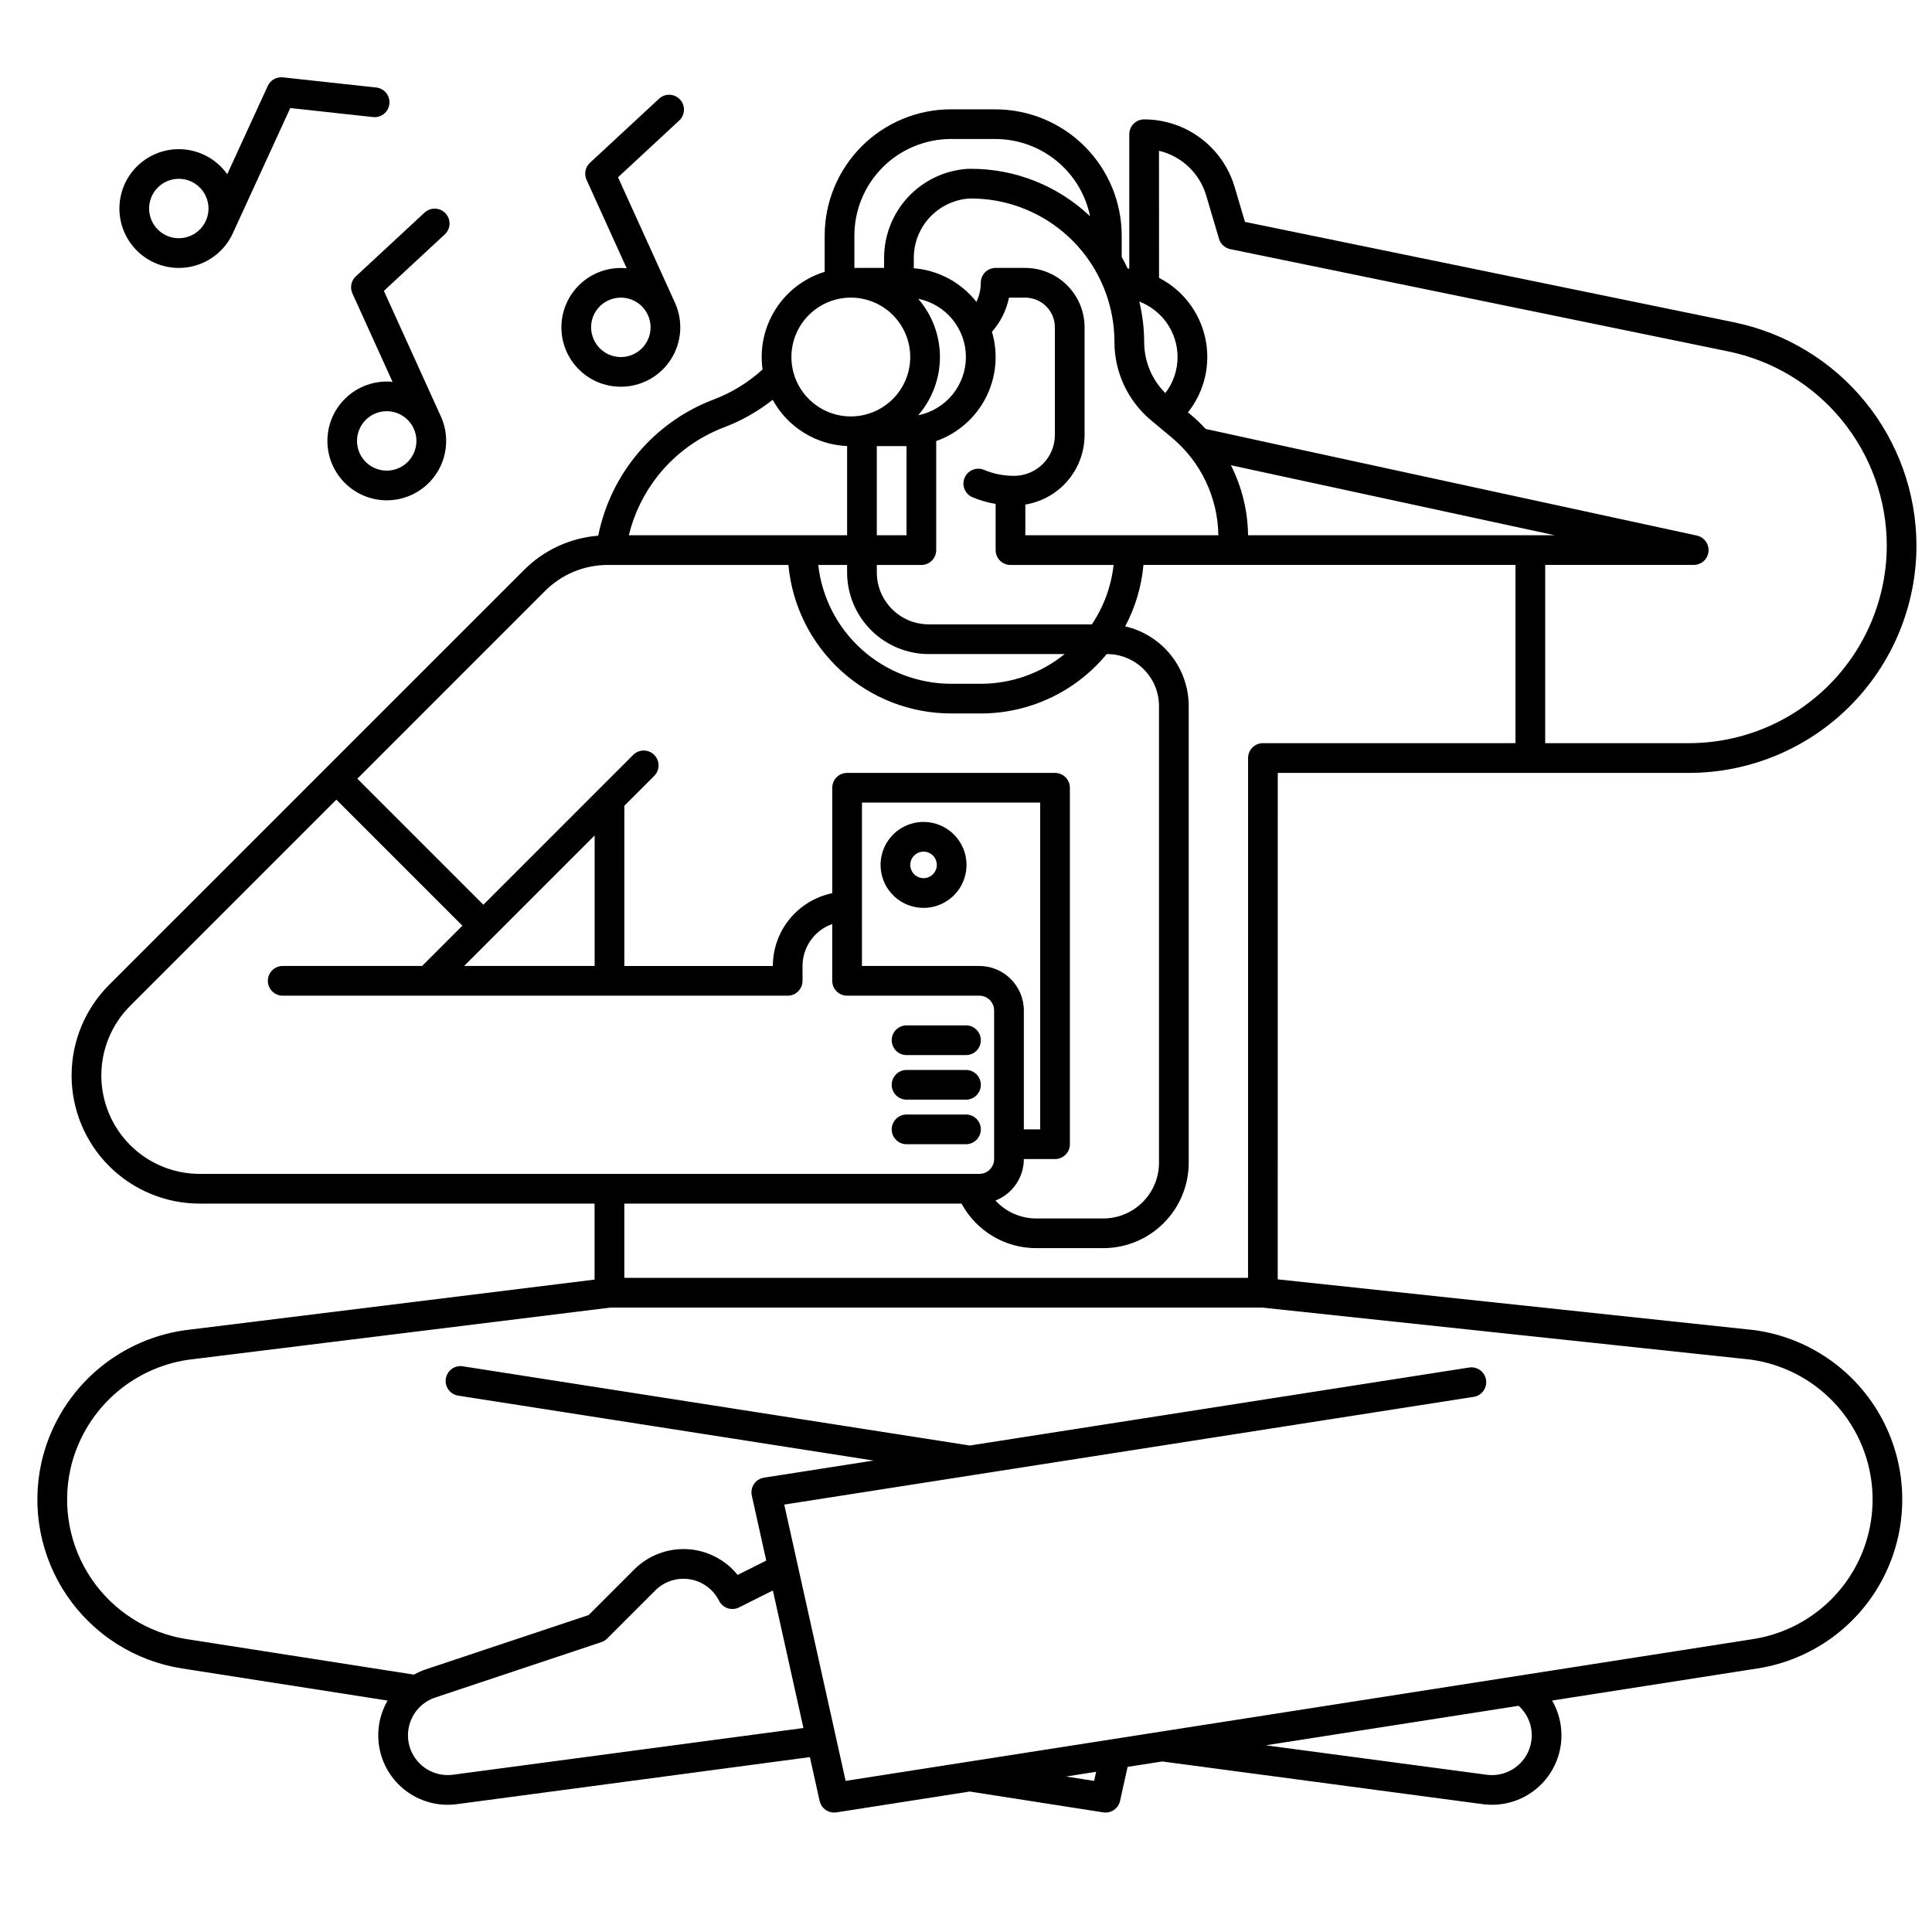 <?xml version="1.0" encoding="UTF-8"?>
<!-- Uploaded to: ICON Repo, www.iconrepo.com, Generator: ICON Repo Mixer Tools -->
<svg width="800px" height="800px" version="1.1" viewBox="144 144 512 512" xmlns="http://www.w3.org/2000/svg">
 <defs>
  <clipPath id="a">
   <path d="m153 172h498.9v453h-498.9z"/>
  </clipPath>
 </defs>
 <g clip-path="url(#a)">
  <path d="m608.6 496.46-125.99-13.418 0.012-134.22 108.96 0.004c15.992-0.004 31.328-6.359 42.637-17.664 11.309-11.309 17.664-26.645 17.664-42.637-0.039-13.879-4.848-27.32-13.617-38.074-8.773-10.758-20.973-18.172-34.559-21.004l-129.78-26.648-2.734-9.234c-1.527-5.176-4.691-9.719-9.012-12.949-4.324-3.231-9.578-4.977-14.973-4.977-2.176 0-3.938 1.762-3.938 3.938v35.621c-0.145-0.02-0.289-0.039-0.434-0.055-0.484-1.035-1.012-2.051-1.574-3.051v-5.66c-0.012-8.867-3.539-17.367-9.809-23.637-6.266-6.273-14.766-9.801-23.633-9.816l-11.809-0.012c-8.871 0.008-17.379 3.535-23.652 9.809s-9.805 14.777-9.812 23.648v9.617c-5.379 1.645-9.988 5.156-13.004 9.898-3.019 4.742-4.242 10.406-3.453 15.973-3.785 3.449-8.188 6.152-12.977 7.965-15.723 5.965-27.273 19.598-30.574 36.086-7.441 0.59-14.422 3.82-19.688 9.109l-109.93 109.92c-6.367 6.367-9.949 15.004-9.949 24.012 0 9.008 3.574 17.645 9.945 24.016 6.367 6.371 15.004 9.949 24.012 9.949h104.64v20.137l-108.75 13.438c-9.109 1.332-17.598 5.391-24.352 11.641-6.758 6.254-11.457 14.406-13.488 23.383-2.711 12.219-0.25 25.012 6.805 35.352 7.051 10.336 18.066 17.297 30.43 19.23l54.5 8.52c-2.309 3.988-3.035 8.695-2.039 13.195 1 4.5 3.648 8.461 7.426 11.102 3.777 2.641 8.406 3.766 12.973 3.156l93.555-12.473 2.578 11.609h0.004c0.449 2.031 2.398 3.359 4.449 3.039l35.355-5.523 35.359 5.523c2.051 0.32 4-1.008 4.449-3.035l2.004-9.023 9.184-1.434 84.938 11.316 0.004-0.004c4.57 0.613 9.203-0.512 12.984-3.152 3.781-2.637 6.43-6.602 7.43-11.105 0.996-4.5 0.266-9.215-2.047-13.203l54.5-8.516c14.492-2.269 26.988-11.41 33.535-24.535s6.336-28.605-0.566-41.547c-6.902-12.941-19.645-21.738-34.191-23.609zm-129.91-155.51c-2.172 0-3.934 1.762-3.934 3.938l-0.012 137.76h-165.29v-19.68h89.363c1.934 3.578 4.801 6.57 8.297 8.648 3.5 2.082 7.496 3.172 11.566 3.156h17.711c6-0.004 11.754-2.391 15.996-6.637 4.242-4.242 6.629-9.992 6.637-15.992v-121.04c-0.008-4.902-1.676-9.66-4.734-13.492s-7.324-6.516-12.105-7.609c2.684-5.055 4.328-10.59 4.844-16.289h98.586v47.23zm-88.551-23.617h36.008v0.004c-6.285 5.098-14.137 7.875-22.23 7.871h-7.871c-8.711-0.012-17.113-3.227-23.605-9.035-6.492-5.805-10.621-13.797-11.598-22.453h7.648v1.969c0.004 5.738 2.289 11.242 6.348 15.301 4.059 4.059 9.562 6.34 15.301 6.348zm0-7.871c-7.606-0.008-13.766-6.168-13.773-13.773v-1.969h11.809-0.004c1.047 0 2.047-0.414 2.785-1.152s1.152-1.738 1.152-2.785v-28.902c5.703-2.016 10.418-6.141 13.168-11.531 2.746-5.387 3.324-11.625 1.605-17.426 2.269-2.57 3.824-5.691 4.512-9.051h4.293c4.344 0.004 7.867 3.527 7.871 7.871v28.535c-0.008 5.977-4.848 10.816-10.824 10.824-2.731 0.008-5.438-0.531-7.961-1.586-2.004-0.836-4.309 0.109-5.148 2.117-0.836 2.004 0.109 4.312 2.117 5.148 1.965 0.816 4.016 1.414 6.113 1.77v12.23c0 1.047 0.414 2.047 1.152 2.785s1.738 1.152 2.781 1.152h27.328c-0.625 5.637-2.602 11.035-5.762 15.742zm10.629-112.85c0.152 0 0.305-0.008 0.457-0.008 2.258 0 4.512 0.191 6.734 0.582 8.793 1.562 16.754 6.168 22.492 13.008 5.734 6.844 8.883 15.484 8.887 24.414-0.008 8.031 3.555 15.652 9.73 20.793l5.461 4.555h-0.004c7.699 6.414 12.211 15.871 12.352 25.891h-51.152v-8.137c4.379-0.711 8.359-2.957 11.234-6.332 2.879-3.375 4.461-7.664 4.469-12.102v-28.535c-0.004-4.176-1.664-8.176-4.617-11.129-2.949-2.949-6.953-4.609-11.125-4.613h-7.832c-2.176 0-3.938 1.762-3.938 3.934 0 1.754-0.395 3.484-1.148 5.07-4.055-5.152-10.07-8.383-16.602-8.922v-2.769c0.008-3.973 1.516-7.801 4.223-10.711 2.711-2.91 6.418-4.691 10.383-4.988zm55.301 42c0 3.457-1.137 6.816-3.242 9.559-3.598-3.594-5.617-8.477-5.613-13.562-0.008-3.602-0.441-7.191-1.289-10.691 2.977 1.137 5.543 3.148 7.356 5.773 1.809 2.621 2.781 5.734 2.789 8.922zm18.68 47.23v0.004c-0.074-6.449-1.629-12.797-4.543-18.551l85.809 18.551zm-74.77-47.23c-0.004 3.637-1.266 7.164-3.574 9.977-2.305 2.812-5.512 4.742-9.078 5.461 3.719-4.285 5.766-9.766 5.766-15.438s-2.047-11.152-5.766-15.434c3.566 0.719 6.773 2.648 9.078 5.461 2.309 2.812 3.57 6.336 3.574 9.973zm-23.617 23.617h7.871v23.617h-7.871zm74.785-78.27c2.941 0.699 5.644 2.16 7.836 4.234 2.195 2.078 3.805 4.695 4.664 7.59l3.406 11.504h-0.004c0.414 1.395 1.559 2.445 2.984 2.738l132.1 27.129c11.809 2.465 22.418 8.91 30.043 18.262 7.625 9.352 11.805 21.039 11.84 33.105-0.004 13.902-5.527 27.234-15.359 37.066-9.828 9.832-23.16 15.355-37.066 15.359h-38.102l0.004-47.23h39.359c2.012 0 3.703-1.516 3.914-3.519 0.215-2-1.113-3.84-3.082-4.266 0 0-129.58-28.062-130.16-28.254-1.23-1.34-2.551-2.598-3.945-3.766l-0.754-0.629c4.394-5.531 6.082-12.734 4.594-19.641-1.484-6.902-5.984-12.777-12.262-16.008zm-55.137-3.129 11.809 0.012c5.894 0.012 11.605 2.055 16.172 5.781 4.566 3.731 7.707 8.922 8.891 14.695-8.508-8.082-19.797-12.586-31.535-12.582-0.305 0-0.984 0.012-1.066 0.02h0.004c-5.965 0.422-11.543 3.09-15.625 7.457-4.078 4.371-6.352 10.121-6.367 16.102v2.684h-7.871v-8.582c0.008-6.785 2.707-13.285 7.508-18.082 4.797-4.797 11.301-7.492 18.082-7.5zm-26.535 42.039c4.176 0 8.18 1.656 11.133 4.609 2.953 2.953 4.613 6.957 4.613 11.133 0 4.176-1.66 8.18-4.613 11.133-2.953 2.953-6.957 4.613-11.133 4.613s-8.18-1.66-11.133-4.613c-2.953-2.953-4.609-6.957-4.609-11.133 0.004-4.172 1.664-8.176 4.617-11.125 2.949-2.953 6.953-4.613 11.125-4.617zm-51.141 47.219c4.594-5.789 10.668-10.23 17.582-12.855 4.629-1.758 8.965-4.215 12.848-7.285 3.981 7.262 11.461 11.91 19.73 12.262v23.637h-57.848c1.398-5.746 4.019-11.121 7.688-15.758zm-29.914 30.547c4.418-4.445 10.434-6.938 16.703-6.918h47.812c0.992 10.75 5.961 20.742 13.934 28.023 7.977 7.281 18.379 11.324 29.176 11.336h7.871c12.918 0.004 25.16-5.773 33.375-15.742h0.082c7.606 0.008 13.766 6.168 13.773 13.773v121.04c-0.004 3.91-1.559 7.664-4.328 10.43-2.766 2.769-6.516 4.324-10.43 4.328h-17.711c-4.129 0.016-8.074-1.711-10.867-4.754 4.527-1.77 7.512-6.129 7.519-10.988h8.266c1.043 0 2.047-0.414 2.785-1.152 0.734-0.738 1.152-1.742 1.152-2.785v-94.465c0-1.043-0.418-2.043-1.152-2.781-0.738-0.738-1.742-1.152-2.785-1.152h-55.105c-2.172 0-3.934 1.762-3.934 3.934v27.945c-4.445 0.914-8.434 3.332-11.305 6.844-2.867 3.516-4.434 7.91-4.441 12.445h-39.352l0.004-42.465 7.914-7.914h-0.004c1.539-1.535 1.539-4.027 0-5.566-1.535-1.539-4.027-1.539-5.566 0l-39.703 39.707-33.398-33.398zm84.008 56.059h47.23v86.594h-4.328v-31.492c-0.008-6.516-5.289-11.801-11.809-11.805h-31.094zm-70.84 8.703v34.594h-34.594zm-104.65 89.695c-6.918 0-13.555-2.746-18.445-7.641-4.894-4.894-7.641-11.531-7.641-18.449s2.75-13.555 7.644-18.445l54.641-54.641 33.398 33.398-10.676 10.676h-36.938c-2.176 0-3.938 1.762-3.938 3.934 0 2.176 1.762 3.938 3.938 3.938h133.82c1.043 0 2.043-0.414 2.781-1.152 0.738-0.738 1.156-1.742 1.156-2.785v-3.938 0.004c0.008-5 3.16-9.453 7.871-11.121v15.055c0 1.043 0.414 2.047 1.152 2.785s1.738 1.152 2.781 1.152h35.031c1.043 0 2.047 0.414 2.785 1.152 0.738 0.738 1.152 1.738 1.152 2.781v39.363c0 1.043-0.414 2.043-1.152 2.781s-1.742 1.152-2.785 1.152zm67.102 159.23c-4.856 0.645-9.516-2.141-11.246-6.723-1.73-4.586-0.074-9.758 3.992-12.484 0.027-0.02 0.055-0.035 0.082-0.055 0.762-0.5 1.586-0.902 2.453-1.195l44.043-14.68c0.578-0.195 1.105-0.52 1.539-0.953l12.754-12.75h-0.004c2.402-2.402 5.809-3.5 9.16-2.957 3.352 0.547 6.234 2.668 7.75 5.703 0.469 0.934 1.289 1.645 2.277 1.973 0.992 0.328 2.07 0.254 3.004-0.215l8.977-4.492 8.098 36.449zm169.91 1.629-7.43-1.16 7.965-1.246zm113.99-18.242 0.004 0.004c2.457 3.414 2.648 7.965 0.488 11.574-2.164 3.613-6.266 5.59-10.438 5.039l-58.547-7.805 66.996-10.469h0.004c0.555 0.496 1.055 1.055 1.488 1.66zm60.668-19.336-240.51 37.578-16.266-73.223 49.812-7.785c0.043-0.008 0.086-0.012 0.129-0.02l132.64-20.723c1.059-0.133 2.016-0.684 2.66-1.535 0.641-0.852 0.91-1.926 0.746-2.981-0.164-1.055-0.75-1.996-1.621-2.609s-1.953-0.848-3-0.648l-132.19 20.648-134.24-20.973c-1.047-0.199-2.133 0.035-3.004 0.648-0.871 0.617-1.453 1.559-1.621 2.609-0.164 1.055 0.105 2.129 0.75 2.981 0.641 0.852 1.602 1.402 2.66 1.535l109.95 17.184-29.035 4.535v0.004c-1.074 0.168-2.031 0.77-2.644 1.668-0.609 0.898-0.824 2.012-0.59 3.074l3.828 17.234-7.586 3.793c-3.285-4.066-8.145-6.547-13.367-6.824-5.223-0.277-10.316 1.672-14.016 5.367l-12.098 12.098-43.168 14.391c-1.082 0.367-2.129 0.832-3.125 1.391l-60.266-9.418c-10.215-1.598-19.316-7.348-25.141-15.887-5.828-8.543-7.863-19.113-5.625-29.207 1.672-7.406 5.547-14.137 11.113-19.301 5.57-5.164 12.57-8.52 20.082-9.629l111.89-13.828h172.73l129.19 13.754c12.008 1.57 22.512 8.852 28.199 19.543 5.684 10.691 5.844 23.473 0.43 34.305-5.414 10.832-15.734 18.375-27.695 20.246z"/>
 </g>
 <path d="m384.25 423.61h15.746c2.172 0 3.934-1.762 3.934-3.934 0-2.176-1.762-3.938-3.934-3.938h-15.746c-2.172 0-3.934 1.762-3.934 3.938 0 2.172 1.762 3.934 3.934 3.934z"/>
 <path d="m384.25 435.42h15.746c2.172 0 3.934-1.762 3.934-3.934 0-2.176-1.762-3.938-3.934-3.938h-15.746c-2.172 0-3.934 1.762-3.934 3.938 0 2.172 1.762 3.934 3.934 3.934z"/>
 <path d="m384.25 447.23h15.746c2.172 0 3.934-1.762 3.934-3.938 0-2.172-1.762-3.934-3.934-3.934h-15.746c-2.172 0-3.934 1.762-3.934 3.934 0 2.176 1.762 3.938 3.934 3.938z"/>
 <path d="m388.75 361.82c-4.606 0-8.762 2.773-10.523 7.031-1.762 4.254-0.789 9.152 2.469 12.41 3.258 3.258 8.156 4.231 12.414 2.469 4.254-1.766 7.027-5.918 7.027-10.523-0.004-6.285-5.102-11.383-11.387-11.387zm0 14.906v-0.004c-1.422 0-2.707-0.855-3.25-2.168-0.543-1.316-0.242-2.828 0.762-3.836 1.008-1.004 2.519-1.305 3.832-0.762 1.316 0.547 2.172 1.828 2.172 3.25-0.004 1.941-1.574 3.512-3.516 3.516z"/>
 <path d="m237.39 221.75 10.637 23.438c-4.629-0.449-9.219 1.168-12.543 4.426-3.32 3.258-5.031 7.816-4.672 12.453 0.359 4.637 2.754 8.879 6.535 11.586 3.785 2.703 8.574 3.598 13.078 2.438 4.504-1.16 8.266-4.254 10.273-8.449 2.004-4.195 2.055-9.066 0.129-13.301l-15.094-33.258 16.172-15c1.562-1.484 1.641-3.953 0.176-5.535-1.469-1.578-3.934-1.688-5.531-0.238l-18.25 16.926c-1.246 1.152-1.609 2.973-0.91 4.516zm12.352 46.266c-2.898 1.316-6.305 0.754-8.633-1.418-2.324-2.176-3.109-5.535-1.992-8.516 1.117-2.981 3.922-4.996 7.106-5.102 3.18-0.109 6.113 1.711 7.43 4.609 1.797 3.957 0.047 8.621-3.91 10.426z"/>
 <path d="m184.82 213.57c3.793 1.742 8.125 1.906 12.043 0.453 3.914-1.453 7.094-4.398 8.832-8.195l15.234-33.195 21.926 2.391c2.164 0.234 4.106-1.324 4.34-3.488 0.238-2.16-1.324-4.102-3.484-4.34l-24.746-2.695c-1.688-0.184-3.297 0.73-4.004 2.273l-10.742 23.398c-2.828-3.992-7.352-6.441-12.242-6.629-4.887-0.188-9.586 1.914-12.711 5.68-3.121 3.766-4.316 8.773-3.227 13.543 1.086 4.769 4.332 8.762 8.781 10.805zm-0.59-17.594c1.566-3.414 5.324-5.242 8.977-4.375 3.656 0.871 6.184 4.203 6.043 7.957-0.141 3.75-2.914 6.883-6.621 7.477s-7.32-1.516-8.625-5.035c-0.727-1.961-0.641-4.125 0.23-6.023z"/>
 <path d="m308.56 246.49c5.348-0.008 10.324-2.727 13.219-7.223 2.894-4.5 3.305-10.156 1.098-15.027l-15.094-33.258 16.172-15h-0.004c0.785-0.703 1.258-1.695 1.305-2.75 0.051-1.055-0.328-2.086-1.047-2.859-0.715-0.773-1.715-1.227-2.769-1.258s-2.078 0.363-2.84 1.098l-18.25 16.926-0.004-0.004c-1.242 1.152-1.605 2.973-0.906 4.516l10.641 23.453c-4.293-0.434-8.574 0.918-11.84 3.734-3.269 2.816-5.238 6.852-5.445 11.16-0.211 4.309 1.359 8.516 4.34 11.633 2.984 3.117 7.113 4.875 11.426 4.859zm-3.277-22.91h0.004c2.898-1.316 6.305-0.754 8.629 1.422 2.324 2.172 3.109 5.535 1.992 8.516-1.121 2.981-3.926 4.992-7.109 5.098-3.18 0.109-6.113-1.715-7.43-4.613-0.875-1.898-0.957-4.07-0.219-6.031 0.734-1.957 2.223-3.539 4.137-4.391z"/>
</svg>